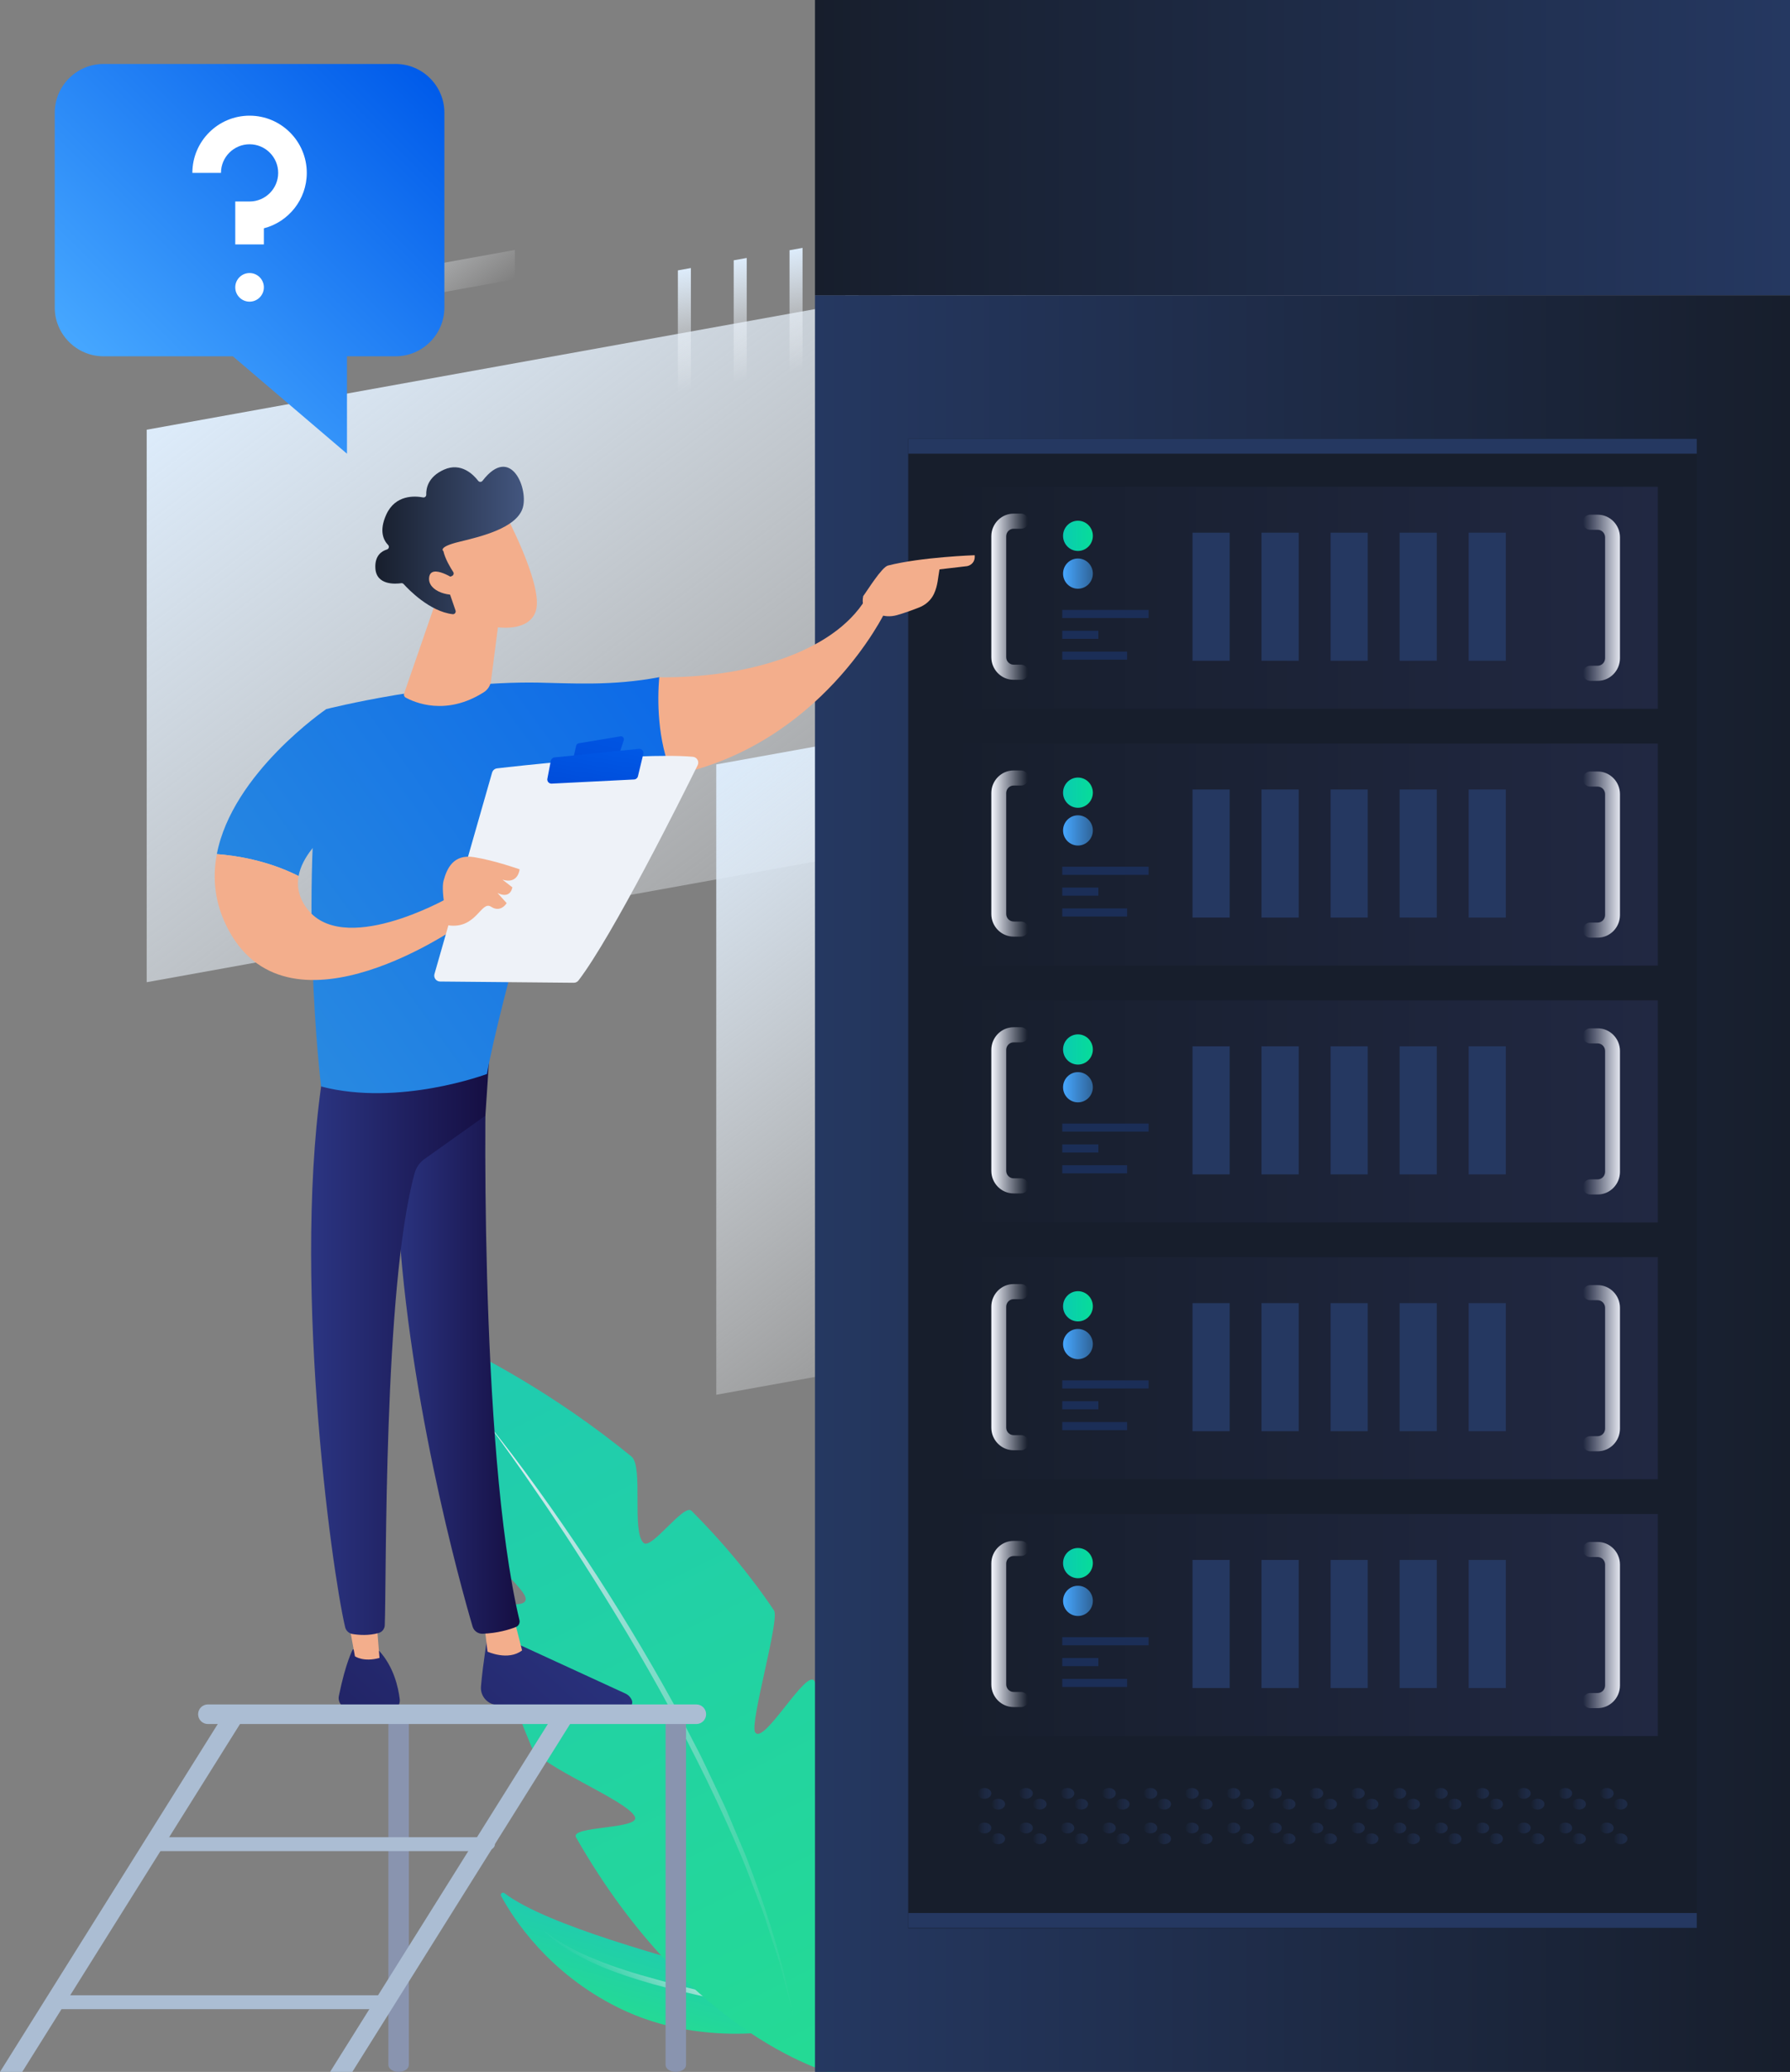 <?xml version="1.0" encoding="utf-8"?>
<!-- Generator: Adobe Illustrator 23.0.2, SVG Export Plug-In . SVG Version: 6.00 Build 0)  -->
<svg version="1.1" id="Слой_1" xmlns="http://www.w3.org/2000/svg" xmlns:xlink="http://www.w3.org/1999/xlink" x="0px" y="0px"
	 viewBox="0 0 350 405" style="enable-background:new 0 0 350 405;" xml:space="preserve">
<rect x="0" y="0" width="350" height="405" fill="#808080" stroke="none"/>
<style type="text/css">
	.st0{fill:url(#SVGID_1_);}
	.st1{fill:url(#SVGID_2_);}
	.st2{fill:url(#SVGID_3_);}
	.st3{fill:url(#SVGID_4_);}
	.st4{fill:url(#SVGID_5_);}
	.st5{fill:url(#SVGID_6_);}
	.st6{fill:url(#SVGID_7_);}
	.st7{fill:url(#SVGID_8_);}
	.st8{fill:url(#SVGID_9_);}
	.st9{fill:url(#SVGID_10_);}
	.st10{fill:url(#SVGID_11_);}
	.st11{fill:url(#SVGID_12_);}
	.st12{fill:url(#SVGID_13_);}
	.st13{fill:url(#SVGID_14_);}
	.st14{fill:url(#SVGID_15_);}
	.st15{fill:url(#SVGID_16_);}
	.st16{fill:#171E2C;}
	.st17{fill:url(#SVGID_17_);}
	.st18{fill:#253861;}
	.st19{fill:url(#SVGID_18_);}
	.st20{fill:url(#SVGID_19_);}
	.st21{fill:#1B2E57;}
	.st22{fill:url(#SVGID_20_);}
	.st23{fill:url(#SVGID_21_);}
	.st24{fill:url(#SVGID_22_);}
	.st25{fill:url(#SVGID_23_);}
	.st26{fill:url(#SVGID_24_);}
	.st27{fill:url(#SVGID_25_);}
	.st28{fill:url(#SVGID_26_);}
	.st29{fill:url(#SVGID_27_);}
	.st30{fill:url(#SVGID_28_);}
	.st31{fill:url(#SVGID_29_);}
	.st32{fill:url(#SVGID_30_);}
	.st33{fill:url(#SVGID_31_);}
	.st34{fill:url(#SVGID_32_);}
	.st35{fill:url(#SVGID_33_);}
	.st36{fill:url(#SVGID_34_);}
	.st37{fill:url(#SVGID_35_);}
	.st38{fill:url(#SVGID_36_);}
	.st39{fill:url(#SVGID_37_);}
	.st40{fill:url(#SVGID_38_);}
	.st41{fill:url(#SVGID_39_);}
	.st42{fill:url(#SVGID_40_);}
	.st43{fill:url(#SVGID_41_);}
	.st44{fill:url(#SVGID_42_);}
	.st45{fill:url(#SVGID_43_);}
	.st46{fill:url(#SVGID_44_);}
	.st47{fill:url(#SVGID_45_);}
	.st48{fill:url(#SVGID_46_);}
	.st49{fill:url(#SVGID_47_);}
	.st50{fill:url(#SVGID_48_);}
	.st51{fill:url(#SVGID_49_);}
	.st52{fill:url(#SVGID_50_);}
	.st53{fill:url(#SVGID_51_);}
	.st54{fill:url(#SVGID_52_);}
	.st55{fill:url(#SVGID_53_);}
	.st56{fill:url(#SVGID_54_);}
	.st57{fill:url(#SVGID_55_);}
	.st58{fill:url(#SVGID_56_);}
	.st59{fill:url(#SVGID_57_);}
	.st60{fill:url(#SVGID_58_);}
	.st61{fill:url(#SVGID_59_);}
	.st62{fill:url(#SVGID_60_);}
	.st63{fill:url(#SVGID_61_);}
	.st64{fill:url(#SVGID_62_);}
	.st65{fill:url(#SVGID_63_);}
	.st66{fill:url(#SVGID_64_);}
	.st67{fill:url(#SVGID_65_);}
	.st68{fill:url(#SVGID_66_);}
	.st69{fill:url(#SVGID_67_);}
	.st70{fill:url(#SVGID_68_);}
	.st71{fill:url(#SVGID_69_);}
	.st72{fill:url(#SVGID_70_);}
	.st73{fill:url(#SVGID_71_);}
	.st74{fill:url(#SVGID_72_);}
	.st75{fill:url(#SVGID_73_);}
	.st76{fill:url(#SVGID_74_);}
	.st77{fill:url(#SVGID_75_);}
	.st78{fill:url(#SVGID_76_);}
	.st79{fill:url(#SVGID_77_);}
	.st80{fill:url(#SVGID_78_);}
	.st81{fill:url(#SVGID_79_);}
	.st82{fill:url(#SVGID_80_);}
	.st83{fill:url(#SVGID_81_);}
	.st84{fill:url(#SVGID_82_);}
	.st85{fill:url(#SVGID_83_);}
	.st86{fill:url(#SVGID_84_);}
	.st87{fill:url(#SVGID_85_);}
	.st88{fill:url(#SVGID_86_);}
	.st89{fill:url(#SVGID_87_);}
	.st90{fill:url(#SVGID_88_);}
	.st91{fill:url(#SVGID_89_);}
	.st92{fill:url(#SVGID_90_);}
	.st93{fill:url(#SVGID_91_);}
	.st94{fill:url(#SVGID_92_);}
	.st95{fill:url(#SVGID_93_);}
	.st96{fill:url(#SVGID_94_);}
	.st97{fill:url(#SVGID_95_);}
	.st98{fill:url(#SVGID_96_);}
	.st99{fill:url(#SVGID_97_);}
	.st100{fill:url(#SVGID_98_);}
	.st101{fill:url(#SVGID_99_);}
	.st102{fill:url(#SVGID_100_);}
	.st103{fill:url(#SVGID_101_);}
	.st104{fill:url(#SVGID_102_);}
	.st105{fill:url(#SVGID_103_);}
	.st106{fill:url(#SVGID_104_);}
	.st107{fill:url(#SVGID_105_);}
	.st108{fill:url(#SVGID_106_);}
	.st109{fill:url(#SVGID_107_);}
	.st110{fill:#F3AE8C;}
	.st111{fill:url(#SVGID_108_);}
	.st112{fill:url(#SVGID_109_);}
	.st113{fill:url(#SVGID_110_);}
	.st114{fill:url(#SVGID_111_);}
	.st115{fill:url(#SVGID_112_);}
	.st116{fill:#EEF2F8;}
	.st117{fill:url(#SVGID_113_);}
	.st118{fill:url(#SVGID_114_);}
	.st119{fill:url(#SVGID_115_);}
	.st120{fill:#8994AF;}
	.st121{fill:#ABBDD3;}
	.st122{fill:url(#SVGID_116_);}
	.st123{fill:#FFFFFF;}
</style>
<g>
	
		<linearGradient id="SVGID_1_" gradientUnits="userSpaceOnUse" x1="502.707" y1="131.674" x2="243.696" y2="131.674" gradientTransform="matrix(0 -1 1 -0.758 27.234 589.322)">
		<stop  offset="0" style="stop-color:#DCEBFA"/>
		<stop  offset="1" style="stop-color:#FFFFFF;stop-opacity:0"/>
	</linearGradient>
	<polygon class="st0" points="289.134,36.998 289.134,144.995 28.682,191.997 28.682,84 	"/>
	
		<linearGradient id="SVGID_2_" gradientUnits="userSpaceOnUse" x1="354.405" y1="160.095" x2="176.598" y2="160.095" gradientTransform="matrix(0 -1 1 -0.758 27.234 589.322)">
		<stop  offset="0" style="stop-color:#DCEBFA"/>
		<stop  offset="1" style="stop-color:#FFFFFF;stop-opacity:0"/>
	</linearGradient>
	<polygon class="st1" points="140.05,272.639 234.608,255.574 234.608,132.361 140.05,149.424 	
		"/>
	
		<linearGradient id="SVGID_3_" gradientUnits="userSpaceOnUse" x1="522.698" y1="40.63" x2="479.073" y2="40.63" gradientTransform="matrix(0 -1 1 -0.758 27.234 589.322)">
		<stop  offset="0" style="stop-color:#DCEBFA"/>
		<stop  offset="1" style="stop-color:#FFFFFF;stop-opacity:0"/>
	</linearGradient>
	<polygon class="st2" points="35.047,66.435 100.681,54.59 100.681,48.859 35.047,60.704 	"/>
	<g>
		
			<linearGradient id="SVGID_4_" gradientUnits="userSpaceOnUse" x1="432.69" y1="106.583" x2="408.854" y2="106.583" gradientTransform="matrix(0 -1 1 -0.18 27.234 504.548)">
			<stop  offset="0" style="stop-color:#DCEBFA"/>
			<stop  offset="1" style="stop-color:#FFFFFF;stop-opacity:0"/>
		</linearGradient>
		<polygon class="st3" points="135.091,52.394 135.091,76.23 132.544,76.69 132.544,52.853 		"/>
		
			<linearGradient id="SVGID_5_" gradientUnits="userSpaceOnUse" x1="432.69" y1="117.5" x2="408.854" y2="117.5" gradientTransform="matrix(0 -1 1 -0.18 27.234 504.548)">
			<stop  offset="0" style="stop-color:#DCEBFA"/>
			<stop  offset="1" style="stop-color:#FFFFFF;stop-opacity:0"/>
		</linearGradient>
		<polygon class="st4" points="146.008,50.424 146.008,74.26 143.461,74.72 143.461,50.883 		"/>
		
			<linearGradient id="SVGID_6_" gradientUnits="userSpaceOnUse" x1="432.69" y1="128.417" x2="408.854" y2="128.417" gradientTransform="matrix(0 -1 1 -0.18 27.234 504.548)">
			<stop  offset="0" style="stop-color:#DCEBFA"/>
			<stop  offset="1" style="stop-color:#FFFFFF;stop-opacity:0"/>
		</linearGradient>
		<polygon class="st5" points="156.924,48.454 156.924,72.29 154.377,72.75 154.377,48.913 		"/>
		
			<linearGradient id="SVGID_7_" gradientUnits="userSpaceOnUse" x1="432.69" y1="139.333" x2="408.854" y2="139.333" gradientTransform="matrix(0 -1 1 -0.18 27.234 504.548)">
			<stop  offset="0" style="stop-color:#DCEBFA"/>
			<stop  offset="1" style="stop-color:#FFFFFF;stop-opacity:0"/>
		</linearGradient>
		<polygon class="st6" points="167.841,46.484 167.841,70.32 165.294,70.78 165.294,46.943 		"/>
		
			<linearGradient id="SVGID_8_" gradientUnits="userSpaceOnUse" x1="432.69" y1="150.25" x2="408.854" y2="150.25" gradientTransform="matrix(0 -1 1 -0.18 27.234 504.548)">
			<stop  offset="0" style="stop-color:#DCEBFA"/>
			<stop  offset="1" style="stop-color:#FFFFFF;stop-opacity:0"/>
		</linearGradient>
		<polygon class="st7" points="178.758,44.514 178.758,68.35 176.21,68.81 176.21,44.973 		"/>
		
			<linearGradient id="SVGID_9_" gradientUnits="userSpaceOnUse" x1="432.69" y1="161.166" x2="408.854" y2="161.166" gradientTransform="matrix(0 -1 1 -0.18 27.234 504.548)">
			<stop  offset="0" style="stop-color:#DCEBFA"/>
			<stop  offset="1" style="stop-color:#FFFFFF;stop-opacity:0"/>
		</linearGradient>
		<polygon class="st8" points="189.674,42.544 189.674,66.38 187.127,66.84 187.127,43.003 		"/>
		
			<linearGradient id="SVGID_10_" gradientUnits="userSpaceOnUse" x1="432.69" y1="172.083" x2="408.854" y2="172.083" gradientTransform="matrix(0 -1 1 -0.18 27.234 504.548)">
			<stop  offset="0" style="stop-color:#DCEBFA"/>
			<stop  offset="1" style="stop-color:#FFFFFF;stop-opacity:0"/>
		</linearGradient>
		<polygon class="st9" points="200.591,40.574 200.591,64.41 198.044,64.87 198.044,41.033 		"/>
		
			<linearGradient id="SVGID_11_" gradientUnits="userSpaceOnUse" x1="432.69" y1="183" x2="408.854" y2="183" gradientTransform="matrix(0 -1 1 -0.18 27.234 504.548)">
			<stop  offset="0" style="stop-color:#DCEBFA"/>
			<stop  offset="1" style="stop-color:#FFFFFF;stop-opacity:0"/>
		</linearGradient>
		<polygon class="st10" points="211.507,38.604 211.507,62.44 208.96,62.9 208.96,39.063 		
			"/>
	</g>
</g>
<linearGradient id="SVGID_12_" gradientUnits="userSpaceOnUse" x1="915.596" y1="494.002" x2="931.983" y2="494.002" gradientTransform="matrix(-0.27 0.963 0.963 0.27 -99.848 -636.455)">
	<stop  offset="0" style="stop-color:#20CBB0"/>
	<stop  offset="1" style="stop-color:#24DA95"/>
</linearGradient>
<path class="st11" d="M157.007,396.045c0,0-4.04-6.973-15.078-10.192
	c-10.242-2.987-34.889-9.371-43.303-15.796c-0.373-0.285-0.869,0.134-0.647,0.548
	c2.386,4.43,9.232,15.056,22.897,21.83
	C138.498,401.171,157.007,396.045,157.007,396.045z"/>
<g>
	
		<linearGradient id="SVGID_13_" gradientUnits="userSpaceOnUse" x1="123.674" y1="855.85" x2="133.457" y2="843.462" gradientTransform="matrix(1 0 0 1 0 -464)">
		<stop  offset="0" style="stop-color:#D9DCE8;stop-opacity:0"/>
		<stop  offset="1" style="stop-color:#EDF0F8"/>
	</linearGradient>
	<path class="st12" d="M106.077,377.155c1.554,1.301,3.24,2.417,5.016,3.361
		c1.76,0.971,3.59,1.809,5.457,2.553c3.73,1.5,7.577,2.714,11.471,3.759
		c3.877,1.117,7.812,2.036,11.733,3.052c1.958,0.52,3.919,1.033,5.862,1.63
		c0.966,0.317,1.93,0.643,2.873,1.033c0.929,0.399,1.893,0.828,2.605,1.564
		c-0.787-0.645-1.76-0.966-2.704-1.296c-0.957-0.309-1.936-0.555-2.916-0.792
		c-1.956-0.489-3.933-0.91-5.912-1.332c-3.956-0.847-7.903-1.778-11.829-2.821
		c-3.895-1.139-7.792-2.35-11.507-4.038
		C112.536,382.143,108.898,380.102,106.077,377.155z"/>
</g>
<linearGradient id="SVGID_14_" gradientUnits="userSpaceOnUse" x1="96.252" y1="728.506" x2="163.613" y2="863.227" gradientTransform="matrix(1 0 0 1 0 -464)">
	<stop  offset="0" style="stop-color:#20CBB0"/>
	<stop  offset="1" style="stop-color:#24DA95"/>
</linearGradient>
<path class="st13" d="M87.934,262.149c5.488,2.567,20.158,9.993,35.533,22.562
	c2.386,1.95-0.014,14.692,2.374,16.89c1.535,1.414,7.867-7.788,9.382-6.271
	c5.734,5.743,11.26,12.229,16.122,19.473c1.164,1.734-4.782,21.973-3.701,23.795
	c1.632,2.748,10.234-12.867,11.643-9.92c9.859,20.63,13.725,46.165,4.224,76.85
	c0,0-28.102-6.47-50.878-46.366c-1.308-2.291,12.762-1.553,11.496-4.07
	c-1.64-3.258-18.6-9.849-20.146-13.505c-3.362-7.951-6.469-16.868-9.181-26.866
	c-0.745-2.748,8.638,0.487,7.955-2.427c-0.576-2.457-11.227-11.038-11.754-13.616
	c-2.173-10.625-3.92-22.289-5.117-35.092
	C85.782,262.477,86.925,261.677,87.934,262.149z"/>
<g>
	
		<linearGradient id="SVGID_15_" gradientUnits="userSpaceOnUse" x1="164.426" y1="806.835" x2="86.118" y2="793.575" gradientTransform="matrix(1 0 0 1 0 -464)">
		<stop  offset="0" style="stop-color:#D9DCE8;stop-opacity:0"/>
		<stop  offset="1" style="stop-color:#EDF0F8"/>
	</linearGradient>
	<path class="st14" d="M95.214,278.027c6.896,8.562,13.263,17.542,19.358,26.695
		c6.071,9.172,11.772,18.59,17.09,28.225c1.313,2.417,2.546,4.879,3.822,7.316
		c0.624,1.226,1.286,2.433,1.879,3.674l1.772,3.728l1.771,3.728l0.886,1.864
		l0.813,1.898l3.214,7.605c3.994,10.256,7.351,20.782,9.371,31.597l-2.035-7.985
		l-0.503-1.995c-0.195-0.657-0.421-1.306-0.631-1.96l-1.278-3.913l-1.257-3.917
		c-0.43-1.302-0.968-2.567-1.446-3.852c-1.001-2.554-1.932-5.134-2.99-7.664
		c-4.254-10.114-9.097-19.968-14.334-29.61
		c-5.225-9.651-10.926-19.038-16.836-28.289c-1.483-2.31-2.956-4.627-4.497-6.899
		c-1.518-2.287-3.048-4.567-4.618-6.82
		C101.683,286.91,98.485,282.443,95.214,278.027z"/>
</g>
<g>
	
		<linearGradient id="SVGID_16_" gradientUnits="userSpaceOnUse" x1="-30.772" y1="699.417" x2="159.872" y2="699.417" gradientTransform="matrix(-1 0.176 0 1 319.228 -479.444)">
		<stop  offset="0" style="stop-color:#171E2C"/>
		<stop  offset="1" style="stop-color:#253861"/>
	</linearGradient>
	<rect x="159.356" y="57.711" class="st15" width="190.644" height="347.289"/>
	<rect x="177.588" y="85.781" class="st16" width="154.18" height="291.148"/>
	
		<linearGradient id="SVGID_17_" gradientUnits="userSpaceOnUse" x1="185.196" y1="584.908" x2="324.161" y2="584.908" gradientTransform="matrix(1 -0.176 0 1 0 -423.155)">
		<stop  offset="0" style="stop-color:#171E2C"/>
		<stop  offset="1" style="stop-color:#212842"/>
	</linearGradient>
	<rect x="185.196" y="95.142" class="st17" width="138.965" height="43.409"/>
	<rect x="233.17" y="104.123" class="st18" width="7.267" height="25.035"/>
	<rect x="246.669" y="104.123" class="st18" width="7.267" height="25.035"/>
	<rect x="260.169" y="104.123" class="st18" width="7.267" height="25.035"/>
	<rect x="273.668" y="104.123" class="st18" width="7.267" height="25.035"/>
	<rect x="287.167" y="104.123" class="st18" width="7.267" height="25.035"/>
	
		<linearGradient id="SVGID_18_" gradientUnits="userSpaceOnUse" x1="207.861" y1="565.063" x2="213.687" y2="565.063" gradientTransform="matrix(1 -0.176 0 1 0 -423.155)">
		<stop  offset="0" style="stop-color:#09CCB1"/>
		<stop  offset="1" style="stop-color:#08DC99"/>
	</linearGradient>
	<ellipse class="st19" cx="210.774" cy="104.743" rx="2.913" ry="2.953"/>
	
		<linearGradient id="SVGID_19_" gradientUnits="userSpaceOnUse" x1="207.861" y1="572.446" x2="213.687" y2="572.446" gradientTransform="matrix(1 -0.176 0 1 0 -423.155)">
		<stop  offset="0" style="stop-color:#46A7FF"/>
		<stop  offset="1" style="stop-color:#46A7FF;stop-opacity:0.5"/>
	</linearGradient>
	<ellipse class="st20" cx="210.774" cy="112.125" rx="2.913" ry="2.953"/>
	<rect x="207.707" y="119.222" class="st21" width="16.881" height="1.585"/>
	<rect x="207.707" y="123.296" class="st21" width="7.053" height="1.585"/>
	<rect x="207.707" y="127.371" class="st21" width="12.68" height="1.585"/>
	<g>
		<g>
			<g>
				
					<linearGradient id="SVGID_20_" gradientUnits="userSpaceOnUse" x1="191.147" y1="807.658" x2="193.836" y2="807.658" gradientTransform="matrix(1 -0.176 0 1 0 -423.155)">
					<stop  offset="0" style="stop-color:#171E2C"/>
					<stop  offset="1" style="stop-color:#253861;stop-opacity:0.5"/>
				</linearGradient>
				<ellipse class="st22" cx="192.491" cy="350.561" rx="1.344" ry="1.053"/>
				
					<linearGradient id="SVGID_21_" gradientUnits="userSpaceOnUse" x1="193.836" y1="810.237" x2="196.524" y2="810.237" gradientTransform="matrix(1 -0.176 0 1 0 -423.155)">
					<stop  offset="0" style="stop-color:#171E2C"/>
					<stop  offset="1" style="stop-color:#253861;stop-opacity:0.5"/>
				</linearGradient>
				<ellipse class="st23" cx="195.18" cy="352.667" rx="1.344" ry="1.053"/>
			</g>
			<g>
				
					<linearGradient id="SVGID_22_" gradientUnits="userSpaceOnUse" x1="199.26" y1="809.088" x2="201.948" y2="809.088" gradientTransform="matrix(1 -0.176 0 1 0 -423.155)">
					<stop  offset="0" style="stop-color:#171E2C"/>
					<stop  offset="1" style="stop-color:#253861;stop-opacity:0.5"/>
				</linearGradient>
				<ellipse class="st24" cx="200.604" cy="350.561" rx="1.344" ry="1.053"/>
				
					<linearGradient id="SVGID_23_" gradientUnits="userSpaceOnUse" x1="201.948" y1="811.668" x2="204.636" y2="811.668" gradientTransform="matrix(1 -0.176 0 1 0 -423.155)">
					<stop  offset="0" style="stop-color:#171E2C"/>
					<stop  offset="1" style="stop-color:#253861;stop-opacity:0.5"/>
				</linearGradient>
				<ellipse class="st25" cx="203.292" cy="352.667" rx="1.344" ry="1.053"/>
			</g>
			<g>
				
					<linearGradient id="SVGID_24_" gradientUnits="userSpaceOnUse" x1="207.372" y1="810.518" x2="210.06" y2="810.518" gradientTransform="matrix(1 -0.176 0 1 0 -423.155)">
					<stop  offset="0" style="stop-color:#171E2C"/>
					<stop  offset="1" style="stop-color:#253861;stop-opacity:0.5"/>
				</linearGradient>
				<ellipse class="st26" cx="208.716" cy="350.561" rx="1.344" ry="1.053"/>
				
					<linearGradient id="SVGID_25_" gradientUnits="userSpaceOnUse" x1="210.06" y1="813.098" x2="212.749" y2="813.098" gradientTransform="matrix(1 -0.176 0 1 0 -423.155)">
					<stop  offset="0" style="stop-color:#171E2C"/>
					<stop  offset="1" style="stop-color:#253861;stop-opacity:0.5"/>
				</linearGradient>
				<ellipse class="st27" cx="211.404" cy="352.667" rx="1.344" ry="1.053"/>
			</g>
			<g>
				
					<linearGradient id="SVGID_26_" gradientUnits="userSpaceOnUse" x1="215.484" y1="811.949" x2="218.173" y2="811.949" gradientTransform="matrix(1 -0.176 0 1 0 -423.155)">
					<stop  offset="0" style="stop-color:#171E2C"/>
					<stop  offset="1" style="stop-color:#253861;stop-opacity:0.5"/>
				</linearGradient>
				<ellipse class="st28" cx="216.828" cy="350.561" rx="1.344" ry="1.053"/>
				
					<linearGradient id="SVGID_27_" gradientUnits="userSpaceOnUse" x1="218.173" y1="814.529" x2="220.861" y2="814.529" gradientTransform="matrix(1 -0.176 0 1 0 -423.155)">
					<stop  offset="0" style="stop-color:#171E2C"/>
					<stop  offset="1" style="stop-color:#253861;stop-opacity:0.5"/>
				</linearGradient>
				<ellipse class="st29" cx="219.517" cy="352.667" rx="1.344" ry="1.053"/>
			</g>
			<g>
				
					<linearGradient id="SVGID_28_" gradientUnits="userSpaceOnUse" x1="223.597" y1="813.379" x2="226.285" y2="813.379" gradientTransform="matrix(1 -0.176 0 1 0 -423.155)">
					<stop  offset="0" style="stop-color:#171E2C"/>
					<stop  offset="1" style="stop-color:#253861;stop-opacity:0.5"/>
				</linearGradient>
				<ellipse class="st30" cx="224.941" cy="350.561" rx="1.344" ry="1.053"/>
				
					<linearGradient id="SVGID_29_" gradientUnits="userSpaceOnUse" x1="226.285" y1="815.959" x2="228.973" y2="815.959" gradientTransform="matrix(1 -0.176 0 1 0 -423.155)">
					<stop  offset="0" style="stop-color:#171E2C"/>
					<stop  offset="1" style="stop-color:#253861;stop-opacity:0.5"/>
				</linearGradient>
				<ellipse class="st31" cx="227.629" cy="352.667" rx="1.344" ry="1.053"/>
			</g>
			<g>
				
					<linearGradient id="SVGID_30_" gradientUnits="userSpaceOnUse" x1="231.709" y1="814.81" x2="234.397" y2="814.81" gradientTransform="matrix(1 -0.176 0 1 0 -423.155)">
					<stop  offset="0" style="stop-color:#171E2C"/>
					<stop  offset="1" style="stop-color:#253861;stop-opacity:0.5"/>
				</linearGradient>
				<ellipse class="st32" cx="233.053" cy="350.561" rx="1.344" ry="1.053"/>
				
					<linearGradient id="SVGID_31_" gradientUnits="userSpaceOnUse" x1="234.397" y1="817.389" x2="237.086" y2="817.389" gradientTransform="matrix(1 -0.176 0 1 0 -423.155)">
					<stop  offset="0" style="stop-color:#171E2C"/>
					<stop  offset="1" style="stop-color:#253861;stop-opacity:0.5"/>
				</linearGradient>
				<ellipse class="st33" cx="235.741" cy="352.667" rx="1.344" ry="1.053"/>
			</g>
			<g>
				
					<linearGradient id="SVGID_32_" gradientUnits="userSpaceOnUse" x1="239.821" y1="816.24" x2="242.51" y2="816.24" gradientTransform="matrix(1 -0.176 0 1 0 -423.155)">
					<stop  offset="0" style="stop-color:#171E2C"/>
					<stop  offset="1" style="stop-color:#253861;stop-opacity:0.5"/>
				</linearGradient>
				<ellipse class="st34" cx="241.166" cy="350.561" rx="1.344" ry="1.053"/>
				
					<linearGradient id="SVGID_33_" gradientUnits="userSpaceOnUse" x1="242.51" y1="818.82" x2="245.198" y2="818.82" gradientTransform="matrix(1 -0.176 0 1 0 -423.155)">
					<stop  offset="0" style="stop-color:#171E2C"/>
					<stop  offset="1" style="stop-color:#253861;stop-opacity:0.5"/>
				</linearGradient>
				<ellipse class="st35" cx="243.854" cy="352.667" rx="1.344" ry="1.053"/>
			</g>
			<g>
				
					<linearGradient id="SVGID_34_" gradientUnits="userSpaceOnUse" x1="247.934" y1="817.671" x2="250.622" y2="817.671" gradientTransform="matrix(1 -0.176 0 1 0 -423.155)">
					<stop  offset="0" style="stop-color:#171E2C"/>
					<stop  offset="1" style="stop-color:#253861;stop-opacity:0.5"/>
				</linearGradient>
				<ellipse class="st36" cx="249.278" cy="350.561" rx="1.344" ry="1.053"/>
				
					<linearGradient id="SVGID_35_" gradientUnits="userSpaceOnUse" x1="250.622" y1="820.25" x2="253.31" y2="820.25" gradientTransform="matrix(1 -0.176 0 1 0 -423.155)">
					<stop  offset="0" style="stop-color:#171E2C"/>
					<stop  offset="1" style="stop-color:#253861;stop-opacity:0.5"/>
				</linearGradient>
				<ellipse class="st37" cx="251.966" cy="352.667" rx="1.344" ry="1.053"/>
			</g>
			<g>
				
					<linearGradient id="SVGID_36_" gradientUnits="userSpaceOnUse" x1="256.046" y1="819.101" x2="258.734" y2="819.101" gradientTransform="matrix(1 -0.176 0 1 0 -423.155)">
					<stop  offset="0" style="stop-color:#171E2C"/>
					<stop  offset="1" style="stop-color:#253861;stop-opacity:0.5"/>
				</linearGradient>
				<ellipse class="st38" cx="257.39" cy="350.561" rx="1.344" ry="1.053"/>
				
					<linearGradient id="SVGID_37_" gradientUnits="userSpaceOnUse" x1="258.734" y1="821.681" x2="261.423" y2="821.681" gradientTransform="matrix(1 -0.176 0 1 0 -423.155)">
					<stop  offset="0" style="stop-color:#171E2C"/>
					<stop  offset="1" style="stop-color:#253861;stop-opacity:0.5"/>
				</linearGradient>
				<ellipse class="st39" cx="260.079" cy="352.667" rx="1.344" ry="1.053"/>
			</g>
			<g>
				
					<linearGradient id="SVGID_38_" gradientUnits="userSpaceOnUse" x1="264.158" y1="820.531" x2="266.847" y2="820.531" gradientTransform="matrix(1 -0.176 0 1 0 -423.155)">
					<stop  offset="0" style="stop-color:#171E2C"/>
					<stop  offset="1" style="stop-color:#253861;stop-opacity:0.5"/>
				</linearGradient>
				<ellipse class="st40" cx="265.503" cy="350.561" rx="1.344" ry="1.053"/>
				
					<linearGradient id="SVGID_39_" gradientUnits="userSpaceOnUse" x1="266.847" y1="823.111" x2="269.535" y2="823.111" gradientTransform="matrix(1 -0.176 0 1 0 -423.155)">
					<stop  offset="0" style="stop-color:#171E2C"/>
					<stop  offset="1" style="stop-color:#253861;stop-opacity:0.5"/>
				</linearGradient>
				<ellipse class="st41" cx="268.191" cy="352.667" rx="1.344" ry="1.053"/>
			</g>
			<g>
				
					<linearGradient id="SVGID_40_" gradientUnits="userSpaceOnUse" x1="272.271" y1="821.962" x2="274.959" y2="821.962" gradientTransform="matrix(1 -0.176 0 1 0 -423.155)">
					<stop  offset="0" style="stop-color:#171E2C"/>
					<stop  offset="1" style="stop-color:#253861;stop-opacity:0.5"/>
				</linearGradient>
				<ellipse class="st42" cx="273.615" cy="350.561" rx="1.344" ry="1.053"/>
				
					<linearGradient id="SVGID_41_" gradientUnits="userSpaceOnUse" x1="274.959" y1="824.542" x2="277.647" y2="824.542" gradientTransform="matrix(1 -0.176 0 1 0 -423.155)">
					<stop  offset="0" style="stop-color:#171E2C"/>
					<stop  offset="1" style="stop-color:#253861;stop-opacity:0.5"/>
				</linearGradient>
				<ellipse class="st43" cx="276.303" cy="352.667" rx="1.344" ry="1.053"/>
			</g>
			<g>
				
					<linearGradient id="SVGID_42_" gradientUnits="userSpaceOnUse" x1="280.383" y1="823.392" x2="283.071" y2="823.392" gradientTransform="matrix(1 -0.176 0 1 0 -423.155)">
					<stop  offset="0" style="stop-color:#171E2C"/>
					<stop  offset="1" style="stop-color:#253861;stop-opacity:0.5"/>
				</linearGradient>
				<ellipse class="st44" cx="281.727" cy="350.561" rx="1.344" ry="1.053"/>
				
					<linearGradient id="SVGID_43_" gradientUnits="userSpaceOnUse" x1="283.071" y1="825.972" x2="285.76" y2="825.972" gradientTransform="matrix(1 -0.176 0 1 0 -423.155)">
					<stop  offset="0" style="stop-color:#171E2C"/>
					<stop  offset="1" style="stop-color:#253861;stop-opacity:0.5"/>
				</linearGradient>
				<ellipse class="st45" cx="284.416" cy="352.667" rx="1.344" ry="1.053"/>
			</g>
			<g>
				
					<linearGradient id="SVGID_44_" gradientUnits="userSpaceOnUse" x1="288.496" y1="824.823" x2="291.184" y2="824.823" gradientTransform="matrix(1 -0.176 0 1 0 -423.155)">
					<stop  offset="0" style="stop-color:#171E2C"/>
					<stop  offset="1" style="stop-color:#253861;stop-opacity:0.5"/>
				</linearGradient>
				<ellipse class="st46" cx="289.84" cy="350.561" rx="1.344" ry="1.053"/>
				
					<linearGradient id="SVGID_45_" gradientUnits="userSpaceOnUse" x1="291.184" y1="827.402" x2="293.872" y2="827.402" gradientTransform="matrix(1 -0.176 0 1 0 -423.155)">
					<stop  offset="0" style="stop-color:#171E2C"/>
					<stop  offset="1" style="stop-color:#253861;stop-opacity:0.5"/>
				</linearGradient>
				<ellipse class="st47" cx="292.528" cy="352.667" rx="1.344" ry="1.053"/>
			</g>
			<g>
				
					<linearGradient id="SVGID_46_" gradientUnits="userSpaceOnUse" x1="296.608" y1="826.253" x2="299.296" y2="826.253" gradientTransform="matrix(1 -0.176 0 1 0 -423.155)">
					<stop  offset="0" style="stop-color:#171E2C"/>
					<stop  offset="1" style="stop-color:#253861;stop-opacity:0.5"/>
				</linearGradient>
				<ellipse class="st48" cx="297.952" cy="350.561" rx="1.344" ry="1.053"/>
				
					<linearGradient id="SVGID_47_" gradientUnits="userSpaceOnUse" x1="299.296" y1="828.833" x2="301.985" y2="828.833" gradientTransform="matrix(1 -0.176 0 1 0 -423.155)">
					<stop  offset="0" style="stop-color:#171E2C"/>
					<stop  offset="1" style="stop-color:#253861;stop-opacity:0.5"/>
				</linearGradient>
				<ellipse class="st49" cx="300.64" cy="352.667" rx="1.344" ry="1.053"/>
			</g>
			<g>
				
					<linearGradient id="SVGID_48_" gradientUnits="userSpaceOnUse" x1="304.72" y1="827.684" x2="307.409" y2="827.684" gradientTransform="matrix(1 -0.176 0 1 0 -423.155)">
					<stop  offset="0" style="stop-color:#171E2C"/>
					<stop  offset="1" style="stop-color:#253861;stop-opacity:0.5"/>
				</linearGradient>
				<ellipse class="st50" cx="306.064" cy="350.561" rx="1.344" ry="1.053"/>
				
					<linearGradient id="SVGID_49_" gradientUnits="userSpaceOnUse" x1="307.409" y1="830.263" x2="310.097" y2="830.263" gradientTransform="matrix(1 -0.176 0 1 0 -423.155)">
					<stop  offset="0" style="stop-color:#171E2C"/>
					<stop  offset="1" style="stop-color:#253861;stop-opacity:0.5"/>
				</linearGradient>
				<ellipse class="st51" cx="308.753" cy="352.667" rx="1.344" ry="1.053"/>
			</g>
			<g>
				
					<linearGradient id="SVGID_50_" gradientUnits="userSpaceOnUse" x1="312.833" y1="829.114" x2="315.521" y2="829.114" gradientTransform="matrix(1 -0.176 0 1 0 -423.155)">
					<stop  offset="0" style="stop-color:#171E2C"/>
					<stop  offset="1" style="stop-color:#253861;stop-opacity:0.5"/>
				</linearGradient>
				<ellipse class="st52" cx="314.177" cy="350.561" rx="1.344" ry="1.053"/>
				
					<linearGradient id="SVGID_51_" gradientUnits="userSpaceOnUse" x1="315.521" y1="831.694" x2="318.209" y2="831.694" gradientTransform="matrix(1 -0.176 0 1 0 -423.155)">
					<stop  offset="0" style="stop-color:#171E2C"/>
					<stop  offset="1" style="stop-color:#253861;stop-opacity:0.5"/>
				</linearGradient>
				<ellipse class="st53" cx="316.865" cy="352.667" rx="1.344" ry="1.053"/>
			</g>
		</g>
		<g>
			<g>
				
					<linearGradient id="SVGID_52_" gradientUnits="userSpaceOnUse" x1="191.147" y1="814.422" x2="193.836" y2="814.422" gradientTransform="matrix(1 -0.176 0 1 0 -423.155)">
					<stop  offset="0" style="stop-color:#171E2C"/>
					<stop  offset="1" style="stop-color:#253861;stop-opacity:0.5"/>
				</linearGradient>
				<ellipse class="st54" cx="192.491" cy="357.326" rx="1.344" ry="1.053"/>
				
					<linearGradient id="SVGID_53_" gradientUnits="userSpaceOnUse" x1="193.836" y1="817.002" x2="196.524" y2="817.002" gradientTransform="matrix(1 -0.176 0 1 0 -423.155)">
					<stop  offset="0" style="stop-color:#171E2C"/>
					<stop  offset="1" style="stop-color:#253861;stop-opacity:0.5"/>
				</linearGradient>
				<ellipse class="st55" cx="195.18" cy="359.431" rx="1.344" ry="1.053"/>
			</g>
			<g>
				
					<linearGradient id="SVGID_54_" gradientUnits="userSpaceOnUse" x1="199.26" y1="815.852" x2="201.948" y2="815.852" gradientTransform="matrix(1 -0.176 0 1 0 -423.155)">
					<stop  offset="0" style="stop-color:#171E2C"/>
					<stop  offset="1" style="stop-color:#253861;stop-opacity:0.5"/>
				</linearGradient>
				<ellipse class="st56" cx="200.604" cy="357.326" rx="1.344" ry="1.053"/>
				
					<linearGradient id="SVGID_55_" gradientUnits="userSpaceOnUse" x1="201.948" y1="818.432" x2="204.636" y2="818.432" gradientTransform="matrix(1 -0.176 0 1 0 -423.155)">
					<stop  offset="0" style="stop-color:#171E2C"/>
					<stop  offset="1" style="stop-color:#253861;stop-opacity:0.5"/>
				</linearGradient>
				<ellipse class="st57" cx="203.292" cy="359.431" rx="1.344" ry="1.053"/>
			</g>
			<g>
				
					<linearGradient id="SVGID_56_" gradientUnits="userSpaceOnUse" x1="207.372" y1="817.283" x2="210.06" y2="817.283" gradientTransform="matrix(1 -0.176 0 1 0 -423.155)">
					<stop  offset="0" style="stop-color:#171E2C"/>
					<stop  offset="1" style="stop-color:#253861;stop-opacity:0.5"/>
				</linearGradient>
				<ellipse class="st58" cx="208.716" cy="357.326" rx="1.344" ry="1.053"/>
				
					<linearGradient id="SVGID_57_" gradientUnits="userSpaceOnUse" x1="210.06" y1="819.863" x2="212.749" y2="819.863" gradientTransform="matrix(1 -0.176 0 1 0 -423.155)">
					<stop  offset="0" style="stop-color:#171E2C"/>
					<stop  offset="1" style="stop-color:#253861;stop-opacity:0.5"/>
				</linearGradient>
				<ellipse class="st59" cx="211.404" cy="359.431" rx="1.344" ry="1.053"/>
			</g>
			<g>
				
					<linearGradient id="SVGID_58_" gradientUnits="userSpaceOnUse" x1="215.484" y1="818.713" x2="218.173" y2="818.713" gradientTransform="matrix(1 -0.176 0 1 0 -423.155)">
					<stop  offset="0" style="stop-color:#171E2C"/>
					<stop  offset="1" style="stop-color:#253861;stop-opacity:0.5"/>
				</linearGradient>
				<ellipse class="st60" cx="216.828" cy="357.326" rx="1.344" ry="1.053"/>
				
					<linearGradient id="SVGID_59_" gradientUnits="userSpaceOnUse" x1="218.173" y1="821.293" x2="220.861" y2="821.293" gradientTransform="matrix(1 -0.176 0 1 0 -423.155)">
					<stop  offset="0" style="stop-color:#171E2C"/>
					<stop  offset="1" style="stop-color:#253861;stop-opacity:0.5"/>
				</linearGradient>
				<ellipse class="st61" cx="219.517" cy="359.431" rx="1.344" ry="1.053"/>
			</g>
			<g>
				
					<linearGradient id="SVGID_60_" gradientUnits="userSpaceOnUse" x1="223.597" y1="820.144" x2="226.285" y2="820.144" gradientTransform="matrix(1 -0.176 0 1 0 -423.155)">
					<stop  offset="0" style="stop-color:#171E2C"/>
					<stop  offset="1" style="stop-color:#253861;stop-opacity:0.5"/>
				</linearGradient>
				<ellipse class="st62" cx="224.941" cy="357.326" rx="1.344" ry="1.053"/>
				
					<linearGradient id="SVGID_61_" gradientUnits="userSpaceOnUse" x1="226.285" y1="822.724" x2="228.973" y2="822.724" gradientTransform="matrix(1 -0.176 0 1 0 -423.155)">
					<stop  offset="0" style="stop-color:#171E2C"/>
					<stop  offset="1" style="stop-color:#253861;stop-opacity:0.5"/>
				</linearGradient>
				<ellipse class="st63" cx="227.629" cy="359.431" rx="1.344" ry="1.053"/>
			</g>
			<g>
				
					<linearGradient id="SVGID_62_" gradientUnits="userSpaceOnUse" x1="231.709" y1="821.574" x2="234.397" y2="821.574" gradientTransform="matrix(1 -0.176 0 1 0 -423.155)">
					<stop  offset="0" style="stop-color:#171E2C"/>
					<stop  offset="1" style="stop-color:#253861;stop-opacity:0.5"/>
				</linearGradient>
				<ellipse class="st64" cx="233.053" cy="357.326" rx="1.344" ry="1.053"/>
				
					<linearGradient id="SVGID_63_" gradientUnits="userSpaceOnUse" x1="234.397" y1="824.154" x2="237.086" y2="824.154" gradientTransform="matrix(1 -0.176 0 1 0 -423.155)">
					<stop  offset="0" style="stop-color:#171E2C"/>
					<stop  offset="1" style="stop-color:#253861;stop-opacity:0.5"/>
				</linearGradient>
				<ellipse class="st65" cx="235.741" cy="359.431" rx="1.344" ry="1.053"/>
			</g>
			<g>
				
					<linearGradient id="SVGID_64_" gradientUnits="userSpaceOnUse" x1="239.821" y1="823.005" x2="242.51" y2="823.005" gradientTransform="matrix(1 -0.176 0 1 0 -423.155)">
					<stop  offset="0" style="stop-color:#171E2C"/>
					<stop  offset="1" style="stop-color:#253861;stop-opacity:0.5"/>
				</linearGradient>
				<ellipse class="st66" cx="241.166" cy="357.326" rx="1.344" ry="1.053"/>
				
					<linearGradient id="SVGID_65_" gradientUnits="userSpaceOnUse" x1="242.51" y1="825.584" x2="245.198" y2="825.584" gradientTransform="matrix(1 -0.176 0 1 0 -423.155)">
					<stop  offset="0" style="stop-color:#171E2C"/>
					<stop  offset="1" style="stop-color:#253861;stop-opacity:0.5"/>
				</linearGradient>
				<ellipse class="st67" cx="243.854" cy="359.431" rx="1.344" ry="1.053"/>
			</g>
			<g>
				
					<linearGradient id="SVGID_66_" gradientUnits="userSpaceOnUse" x1="247.934" y1="824.435" x2="250.622" y2="824.435" gradientTransform="matrix(1 -0.176 0 1 0 -423.155)">
					<stop  offset="0" style="stop-color:#171E2C"/>
					<stop  offset="1" style="stop-color:#253861;stop-opacity:0.5"/>
				</linearGradient>
				<ellipse class="st68" cx="249.278" cy="357.326" rx="1.344" ry="1.053"/>
				
					<linearGradient id="SVGID_67_" gradientUnits="userSpaceOnUse" x1="250.622" y1="827.015" x2="253.31" y2="827.015" gradientTransform="matrix(1 -0.176 0 1 0 -423.155)">
					<stop  offset="0" style="stop-color:#171E2C"/>
					<stop  offset="1" style="stop-color:#253861;stop-opacity:0.5"/>
				</linearGradient>
				<ellipse class="st69" cx="251.966" cy="359.431" rx="1.344" ry="1.053"/>
			</g>
			<g>
				
					<linearGradient id="SVGID_68_" gradientUnits="userSpaceOnUse" x1="256.046" y1="825.865" x2="258.734" y2="825.865" gradientTransform="matrix(1 -0.176 0 1 0 -423.155)">
					<stop  offset="0" style="stop-color:#171E2C"/>
					<stop  offset="1" style="stop-color:#253861;stop-opacity:0.5"/>
				</linearGradient>
				<ellipse class="st70" cx="257.39" cy="357.326" rx="1.344" ry="1.053"/>
				
					<linearGradient id="SVGID_69_" gradientUnits="userSpaceOnUse" x1="258.734" y1="828.445" x2="261.423" y2="828.445" gradientTransform="matrix(1 -0.176 0 1 0 -423.155)">
					<stop  offset="0" style="stop-color:#171E2C"/>
					<stop  offset="1" style="stop-color:#253861;stop-opacity:0.5"/>
				</linearGradient>
				<ellipse class="st71" cx="260.079" cy="359.431" rx="1.344" ry="1.053"/>
			</g>
			<g>
				
					<linearGradient id="SVGID_70_" gradientUnits="userSpaceOnUse" x1="264.158" y1="827.296" x2="266.847" y2="827.296" gradientTransform="matrix(1 -0.176 0 1 0 -423.155)">
					<stop  offset="0" style="stop-color:#171E2C"/>
					<stop  offset="1" style="stop-color:#253861;stop-opacity:0.5"/>
				</linearGradient>
				<ellipse class="st72" cx="265.503" cy="357.326" rx="1.344" ry="1.053"/>
				
					<linearGradient id="SVGID_71_" gradientUnits="userSpaceOnUse" x1="266.847" y1="829.876" x2="269.535" y2="829.876" gradientTransform="matrix(1 -0.176 0 1 0 -423.155)">
					<stop  offset="0" style="stop-color:#171E2C"/>
					<stop  offset="1" style="stop-color:#253861;stop-opacity:0.5"/>
				</linearGradient>
				<ellipse class="st73" cx="268.191" cy="359.431" rx="1.344" ry="1.053"/>
			</g>
			<g>
				
					<linearGradient id="SVGID_72_" gradientUnits="userSpaceOnUse" x1="272.271" y1="828.726" x2="274.959" y2="828.726" gradientTransform="matrix(1 -0.176 0 1 0 -423.155)">
					<stop  offset="0" style="stop-color:#171E2C"/>
					<stop  offset="1" style="stop-color:#253861;stop-opacity:0.5"/>
				</linearGradient>
				<ellipse class="st74" cx="273.615" cy="357.326" rx="1.344" ry="1.053"/>
				
					<linearGradient id="SVGID_73_" gradientUnits="userSpaceOnUse" x1="274.959" y1="831.306" x2="277.647" y2="831.306" gradientTransform="matrix(1 -0.176 0 1 0 -423.155)">
					<stop  offset="0" style="stop-color:#171E2C"/>
					<stop  offset="1" style="stop-color:#253861;stop-opacity:0.5"/>
				</linearGradient>
				<ellipse class="st75" cx="276.303" cy="359.431" rx="1.344" ry="1.053"/>
			</g>
			<g>
				
					<linearGradient id="SVGID_74_" gradientUnits="userSpaceOnUse" x1="280.383" y1="830.157" x2="283.071" y2="830.157" gradientTransform="matrix(1 -0.176 0 1 0 -423.155)">
					<stop  offset="0" style="stop-color:#171E2C"/>
					<stop  offset="1" style="stop-color:#253861;stop-opacity:0.5"/>
				</linearGradient>
				<ellipse class="st76" cx="281.727" cy="357.326" rx="1.344" ry="1.053"/>
				
					<linearGradient id="SVGID_75_" gradientUnits="userSpaceOnUse" x1="283.071" y1="832.737" x2="285.76" y2="832.737" gradientTransform="matrix(1 -0.176 0 1 0 -423.155)">
					<stop  offset="0" style="stop-color:#171E2C"/>
					<stop  offset="1" style="stop-color:#253861;stop-opacity:0.5"/>
				</linearGradient>
				<ellipse class="st77" cx="284.416" cy="359.431" rx="1.344" ry="1.053"/>
			</g>
			<g>
				
					<linearGradient id="SVGID_76_" gradientUnits="userSpaceOnUse" x1="288.496" y1="831.587" x2="291.184" y2="831.587" gradientTransform="matrix(1 -0.176 0 1 0 -423.155)">
					<stop  offset="0" style="stop-color:#171E2C"/>
					<stop  offset="1" style="stop-color:#253861;stop-opacity:0.5"/>
				</linearGradient>
				<ellipse class="st78" cx="289.84" cy="357.326" rx="1.344" ry="1.053"/>
				
					<linearGradient id="SVGID_77_" gradientUnits="userSpaceOnUse" x1="291.184" y1="834.167" x2="293.872" y2="834.167" gradientTransform="matrix(1 -0.176 0 1 0 -423.155)">
					<stop  offset="0" style="stop-color:#171E2C"/>
					<stop  offset="1" style="stop-color:#253861;stop-opacity:0.5"/>
				</linearGradient>
				<ellipse class="st79" cx="292.528" cy="359.431" rx="1.344" ry="1.053"/>
			</g>
			<g>
				
					<linearGradient id="SVGID_78_" gradientUnits="userSpaceOnUse" x1="296.608" y1="833.018" x2="299.296" y2="833.018" gradientTransform="matrix(1 -0.176 0 1 0 -423.155)">
					<stop  offset="0" style="stop-color:#171E2C"/>
					<stop  offset="1" style="stop-color:#253861;stop-opacity:0.5"/>
				</linearGradient>
				<ellipse class="st80" cx="297.952" cy="357.326" rx="1.344" ry="1.053"/>
				
					<linearGradient id="SVGID_79_" gradientUnits="userSpaceOnUse" x1="299.296" y1="835.597" x2="301.985" y2="835.597" gradientTransform="matrix(1 -0.176 0 1 0 -423.155)">
					<stop  offset="0" style="stop-color:#171E2C"/>
					<stop  offset="1" style="stop-color:#253861;stop-opacity:0.5"/>
				</linearGradient>
				<ellipse class="st81" cx="300.64" cy="359.431" rx="1.344" ry="1.053"/>
			</g>
			<g>
				
					<linearGradient id="SVGID_80_" gradientUnits="userSpaceOnUse" x1="304.72" y1="834.448" x2="307.409" y2="834.448" gradientTransform="matrix(1 -0.176 0 1 0 -423.155)">
					<stop  offset="0" style="stop-color:#171E2C"/>
					<stop  offset="1" style="stop-color:#253861;stop-opacity:0.5"/>
				</linearGradient>
				<ellipse class="st82" cx="306.064" cy="357.326" rx="1.344" ry="1.053"/>
				
					<linearGradient id="SVGID_81_" gradientUnits="userSpaceOnUse" x1="307.409" y1="837.028" x2="310.097" y2="837.028" gradientTransform="matrix(1 -0.176 0 1 0 -423.155)">
					<stop  offset="0" style="stop-color:#171E2C"/>
					<stop  offset="1" style="stop-color:#253861;stop-opacity:0.5"/>
				</linearGradient>
				<ellipse class="st83" cx="308.753" cy="359.431" rx="1.344" ry="1.053"/>
			</g>
			<g>
				
					<linearGradient id="SVGID_82_" gradientUnits="userSpaceOnUse" x1="312.833" y1="835.878" x2="315.521" y2="835.878" gradientTransform="matrix(1 -0.176 0 1 0 -423.155)">
					<stop  offset="0" style="stop-color:#171E2C"/>
					<stop  offset="1" style="stop-color:#253861;stop-opacity:0.5"/>
				</linearGradient>
				<ellipse class="st84" cx="314.177" cy="357.326" rx="1.344" ry="1.053"/>
				
					<linearGradient id="SVGID_83_" gradientUnits="userSpaceOnUse" x1="315.521" y1="838.458" x2="318.209" y2="838.458" gradientTransform="matrix(1 -0.176 0 1 0 -423.155)">
					<stop  offset="0" style="stop-color:#171E2C"/>
					<stop  offset="1" style="stop-color:#253861;stop-opacity:0.5"/>
				</linearGradient>
				<ellipse class="st85" cx="316.865" cy="359.431" rx="1.344" ry="1.053"/>
			</g>
		</g>
	</g>
	<rect x="177.588" y="373.944" class="st18" width="154.18" height="2.902"/>
	<rect x="177.588" y="85.781" class="st18" width="154.18" height="2.902"/>
	
		<linearGradient id="SVGID_84_" gradientUnits="userSpaceOnUse" x1="200.921" y1="580.64" x2="194.086" y2="580.64" gradientTransform="matrix(1 0 0 1 0 -464)">
		<stop  offset="0" style="stop-color:#D9DCE8;stop-opacity:0"/>
		<stop  offset="1" style="stop-color:#EDF0F8"/>
	</linearGradient>
	<path class="st86" d="M199.649,129.929h-1.453c-0.801,0-1.453-0.663-1.453-1.476v-23.624
		c0-0.814,0.652-1.476,1.453-1.476h1.453c0.803,0,1.453-0.661,1.453-1.476
		c0-0.815-0.651-1.476-1.453-1.476h-1.453c-2.404,0-4.36,1.987-4.36,4.429
		v23.624c0,2.443,1.956,4.429,4.36,4.429h1.453c0.803,0,1.453-0.661,1.453-1.477
		C201.103,130.59,200.452,129.929,199.649,129.929z"/>
	
		<linearGradient id="SVGID_85_" gradientUnits="userSpaceOnUse" x1="309.53" y1="580.847" x2="317.116" y2="580.847" gradientTransform="matrix(1 0 0 1 0 -464)">
		<stop  offset="0" style="stop-color:#D9DCE8;stop-opacity:0"/>
		<stop  offset="1" style="stop-color:#EDF0F8"/>
	</linearGradient>
	<path class="st87" d="M310.938,130.135h1.453c0.801,0,1.453-0.663,1.453-1.476v-23.624
		c0-0.814-0.653-1.476-1.453-1.476h-1.453c-0.803,0-1.453-0.661-1.453-1.476
		s0.65-1.476,1.453-1.476h1.453c2.404,0,4.36,1.987,4.36,4.429v23.624
		c0,2.443-1.956,4.429-4.36,4.429h-1.453c-0.803,0-1.453-0.661-1.453-1.477
		C309.485,130.796,310.135,130.135,310.938,130.135z"/>
	
		<linearGradient id="SVGID_86_" gradientUnits="userSpaceOnUse" x1="185.196" y1="635.109" x2="324.161" y2="635.109" gradientTransform="matrix(1 -0.176 0 1 0 -423.155)">
		<stop  offset="0" style="stop-color:#171E2C"/>
		<stop  offset="1" style="stop-color:#212842"/>
	</linearGradient>
	<rect x="185.196" y="145.343" class="st88" width="138.965" height="43.409"/>
	<rect x="233.17" y="154.324" class="st18" width="7.267" height="25.035"/>
	<rect x="246.669" y="154.324" class="st18" width="7.267" height="25.035"/>
	<rect x="260.169" y="154.324" class="st18" width="7.267" height="25.035"/>
	<rect x="273.668" y="154.324" class="st18" width="7.267" height="25.035"/>
	<rect x="287.167" y="154.324" class="st18" width="7.267" height="25.035"/>
	
		<linearGradient id="SVGID_87_" gradientUnits="userSpaceOnUse" x1="207.861" y1="615.264" x2="213.687" y2="615.264" gradientTransform="matrix(1 -0.176 0 1 0 -423.155)">
		<stop  offset="0" style="stop-color:#09CCB1"/>
		<stop  offset="1" style="stop-color:#08DC99"/>
	</linearGradient>
	<ellipse class="st89" cx="210.774" cy="154.944" rx="2.913" ry="2.953"/>
	
		<linearGradient id="SVGID_88_" gradientUnits="userSpaceOnUse" x1="207.861" y1="622.646" x2="213.687" y2="622.646" gradientTransform="matrix(1 -0.176 0 1 0 -423.155)">
		<stop  offset="0" style="stop-color:#46A7FF"/>
		<stop  offset="1" style="stop-color:#46A7FF;stop-opacity:0.5"/>
	</linearGradient>
	<ellipse class="st90" cx="210.774" cy="162.326" rx="2.913" ry="2.953"/>
	<rect x="207.707" y="169.422" class="st21" width="16.881" height="1.585"/>
	<rect x="207.707" y="173.497" class="st21" width="7.053" height="1.585"/>
	<rect x="207.707" y="177.571" class="st21" width="12.68" height="1.585"/>
	
		<linearGradient id="SVGID_89_" gradientUnits="userSpaceOnUse" x1="200.921" y1="630.841" x2="194.086" y2="630.841" gradientTransform="matrix(1 0 0 1 0 -464)">
		<stop  offset="0" style="stop-color:#D9DCE8;stop-opacity:0"/>
		<stop  offset="1" style="stop-color:#EDF0F8"/>
	</linearGradient>
	<path class="st91" d="M199.649,180.129h-1.453c-0.801,0-1.453-0.662-1.453-1.476v-23.624
		c0-0.814,0.652-1.476,1.453-1.476h1.453c0.803,0,1.453-0.661,1.453-1.476
		c0-0.815-0.651-1.476-1.453-1.476h-1.453c-2.404,0-4.36,1.987-4.36,4.429v23.624
		c0,2.443,1.956,4.429,4.36,4.429h1.453c0.803,0,1.453-0.661,1.453-1.477
		C201.103,180.791,200.452,180.129,199.649,180.129z"/>
	
		<linearGradient id="SVGID_90_" gradientUnits="userSpaceOnUse" x1="309.53" y1="631.047" x2="317.116" y2="631.047" gradientTransform="matrix(1 0 0 1 0 -464)">
		<stop  offset="0" style="stop-color:#D9DCE8;stop-opacity:0"/>
		<stop  offset="1" style="stop-color:#EDF0F8"/>
	</linearGradient>
	<path class="st92" d="M310.938,180.336h1.453c0.801,0,1.453-0.662,1.453-1.476v-23.624
		c0-0.814-0.653-1.476-1.453-1.476h-1.453c-0.803,0-1.453-0.661-1.453-1.477
		s0.65-1.476,1.453-1.476h1.453c2.404,0,4.36,1.987,4.36,4.429v23.624
		c0,2.443-1.956,4.429-4.36,4.429h-1.453c-0.803,0-1.453-0.661-1.453-1.476
		C309.485,180.997,310.135,180.336,310.938,180.336z"/>
	
		<linearGradient id="SVGID_91_" gradientUnits="userSpaceOnUse" x1="185.196" y1="685.31" x2="324.161" y2="685.31" gradientTransform="matrix(1 -0.176 0 1 0 -423.155)">
		<stop  offset="0" style="stop-color:#171E2C"/>
		<stop  offset="1" style="stop-color:#212842"/>
	</linearGradient>
	<rect x="185.196" y="195.544" class="st93" width="138.965" height="43.409"/>
	<rect x="233.17" y="204.524" class="st18" width="7.267" height="25.035"/>
	<rect x="246.669" y="204.524" class="st18" width="7.267" height="25.035"/>
	<rect x="260.169" y="204.524" class="st18" width="7.267" height="25.035"/>
	<rect x="273.668" y="204.524" class="st18" width="7.267" height="25.035"/>
	<rect x="287.167" y="204.524" class="st18" width="7.267" height="25.035"/>
	
		<linearGradient id="SVGID_92_" gradientUnits="userSpaceOnUse" x1="207.861" y1="665.464" x2="213.687" y2="665.464" gradientTransform="matrix(1 -0.176 0 1 0 -423.155)">
		<stop  offset="0" style="stop-color:#09CCB1"/>
		<stop  offset="1" style="stop-color:#08DC99"/>
	</linearGradient>
	<ellipse class="st94" cx="210.774" cy="205.144" rx="2.913" ry="2.953"/>
	
		<linearGradient id="SVGID_93_" gradientUnits="userSpaceOnUse" x1="207.861" y1="672.847" x2="213.687" y2="672.847" gradientTransform="matrix(1 -0.176 0 1 0 -423.155)">
		<stop  offset="0" style="stop-color:#46A7FF"/>
		<stop  offset="1" style="stop-color:#46A7FF;stop-opacity:0.5"/>
	</linearGradient>
	<ellipse class="st95" cx="210.774" cy="212.527" rx="2.913" ry="2.953"/>
	<rect x="207.707" y="219.623" class="st21" width="16.881" height="1.585"/>
	<rect x="207.707" y="223.697" class="st21" width="7.053" height="1.585"/>
	<rect x="207.707" y="227.772" class="st21" width="12.68" height="1.585"/>
	
		<linearGradient id="SVGID_94_" gradientUnits="userSpaceOnUse" x1="200.921" y1="681.042" x2="194.086" y2="681.042" gradientTransform="matrix(1 0 0 1 0 -464)">
		<stop  offset="0" style="stop-color:#D9DCE8;stop-opacity:0"/>
		<stop  offset="1" style="stop-color:#EDF0F8"/>
	</linearGradient>
	<path class="st96" d="M199.649,230.33h-1.453c-0.801,0-1.453-0.662-1.453-1.477v-23.624
		c0-0.814,0.652-1.476,1.453-1.476h1.453c0.803,0,1.453-0.661,1.453-1.477
		c0-0.815-0.651-1.476-1.453-1.476h-1.453c-2.404,0-4.36,1.987-4.36,4.429
		v23.624c0,2.443,1.956,4.429,4.36,4.429h1.453c0.803,0,1.453-0.661,1.453-1.477
		C201.103,230.991,200.452,230.33,199.649,230.33z"/>
	
		<linearGradient id="SVGID_95_" gradientUnits="userSpaceOnUse" x1="309.53" y1="681.248" x2="317.116" y2="681.248" gradientTransform="matrix(1 0 0 1 0 -464)">
		<stop  offset="0" style="stop-color:#D9DCE8;stop-opacity:0"/>
		<stop  offset="1" style="stop-color:#EDF0F8"/>
	</linearGradient>
	<path class="st97" d="M310.938,230.537h1.453c0.801,0,1.453-0.662,1.453-1.476v-23.624
		c0-0.814-0.653-1.477-1.453-1.477h-1.453c-0.803,0-1.453-0.661-1.453-1.476
		c0-0.815,0.65-1.476,1.453-1.476h1.453c2.404,0,4.36,1.987,4.36,4.429v23.624
		c0,2.443-1.956,4.429-4.36,4.429h-1.453c-0.803,0-1.453-0.661-1.453-1.476
		C309.485,231.198,310.135,230.537,310.938,230.537z"/>
	
		<linearGradient id="SVGID_96_" gradientUnits="userSpaceOnUse" x1="185.196" y1="735.511" x2="324.161" y2="735.511" gradientTransform="matrix(1 -0.176 0 1 0 -423.155)">
		<stop  offset="0" style="stop-color:#171E2C"/>
		<stop  offset="1" style="stop-color:#212842"/>
	</linearGradient>
	<rect x="185.196" y="245.744" class="st98" width="138.965" height="43.409"/>
	<rect x="233.17" y="254.725" class="st18" width="7.267" height="25.035"/>
	<rect x="246.669" y="254.725" class="st18" width="7.267" height="25.035"/>
	<rect x="260.169" y="254.725" class="st18" width="7.267" height="25.035"/>
	<rect x="273.668" y="254.725" class="st18" width="7.267" height="25.035"/>
	<rect x="287.167" y="254.725" class="st18" width="7.267" height="25.035"/>
	
		<linearGradient id="SVGID_97_" gradientUnits="userSpaceOnUse" x1="207.861" y1="715.665" x2="213.687" y2="715.665" gradientTransform="matrix(1 -0.176 0 1 0 -423.155)">
		<stop  offset="0" style="stop-color:#09CCB1"/>
		<stop  offset="1" style="stop-color:#08DC99"/>
	</linearGradient>
	<ellipse class="st99" cx="210.774" cy="255.345" rx="2.913" ry="2.953"/>
	
		<linearGradient id="SVGID_98_" gradientUnits="userSpaceOnUse" x1="207.861" y1="723.048" x2="213.687" y2="723.048" gradientTransform="matrix(1 -0.176 0 1 0 -423.155)">
		<stop  offset="0" style="stop-color:#46A7FF"/>
		<stop  offset="1" style="stop-color:#46A7FF;stop-opacity:0.5"/>
	</linearGradient>
	<ellipse class="st100" cx="210.774" cy="262.727" rx="2.913" ry="2.953"/>
	<rect x="207.707" y="269.824" class="st21" width="16.881" height="1.585"/>
	<rect x="207.707" y="273.898" class="st21" width="7.053" height="1.585"/>
	<rect x="207.707" y="277.973" class="st21" width="12.68" height="1.585"/>
	
		<linearGradient id="SVGID_99_" gradientUnits="userSpaceOnUse" x1="200.921" y1="731.242" x2="194.086" y2="731.242" gradientTransform="matrix(1 0 0 1 0 -464)">
		<stop  offset="0" style="stop-color:#D9DCE8;stop-opacity:0"/>
		<stop  offset="1" style="stop-color:#EDF0F8"/>
	</linearGradient>
	<path class="st101" d="M199.649,280.531h-1.453c-0.801,0-1.453-0.662-1.453-1.477V255.43
		c0-0.814,0.652-1.476,1.453-1.476h1.453c0.803,0,1.453-0.661,1.453-1.477
		c0-0.815-0.651-1.476-1.453-1.476h-1.453c-2.404,0-4.36,1.987-4.36,4.429
		v23.624c0,2.443,1.956,4.43,4.36,4.43h1.453c0.803,0,1.453-0.661,1.453-1.477
		C201.103,281.192,200.452,280.531,199.649,280.531z"/>
	
		<linearGradient id="SVGID_100_" gradientUnits="userSpaceOnUse" x1="309.53" y1="731.449" x2="317.116" y2="731.449" gradientTransform="matrix(1 0 0 1 0 -464)">
		<stop  offset="0" style="stop-color:#D9DCE8;stop-opacity:0"/>
		<stop  offset="1" style="stop-color:#EDF0F8"/>
	</linearGradient>
	<path class="st102" d="M310.938,280.737h1.453c0.801,0,1.453-0.663,1.453-1.476v-23.624
		c0-0.814-0.653-1.477-1.453-1.477h-1.453c-0.803,0-1.453-0.661-1.453-1.476
		c0-0.815,0.65-1.476,1.453-1.476h1.453c2.404,0,4.36,1.987,4.36,4.429v23.624
		c0,2.443-1.956,4.429-4.36,4.429h-1.453c-0.803,0-1.453-0.661-1.453-1.477
		C309.485,281.398,310.135,280.737,310.938,280.737z"/>
	<linearGradient id="SVGID_101_" gradientUnits="userSpaceOnUse" x1="159.356" y1="28.855" x2="350" y2="28.855">
		<stop  offset="0" style="stop-color:#171E2C"/>
		<stop  offset="1" style="stop-color:#253861"/>
	</linearGradient>
	<rect x="159.356" class="st103" width="190.644" height="57.711"/>
	<g>
		
			<linearGradient id="SVGID_102_" gradientUnits="userSpaceOnUse" x1="185.195" y1="785.711" x2="324.161" y2="785.711" gradientTransform="matrix(1 -0.176 0 1 0 -423.155)">
			<stop  offset="0" style="stop-color:#171E2C"/>
			<stop  offset="1" style="stop-color:#212842"/>
		</linearGradient>
		<rect x="185.195" y="295.945" class="st104" width="138.965" height="43.409"/>
		<rect x="233.17" y="304.926" class="st18" width="7.267" height="25.035"/>
		<rect x="246.669" y="304.926" class="st18" width="7.267" height="25.035"/>
		<rect x="260.169" y="304.926" class="st18" width="7.267" height="25.035"/>
		<rect x="273.668" y="304.926" class="st18" width="7.267" height="25.035"/>
		<rect x="287.167" y="304.926" class="st18" width="7.267" height="25.035"/>
		
			<linearGradient id="SVGID_103_" gradientUnits="userSpaceOnUse" x1="207.861" y1="765.866" x2="213.687" y2="765.866" gradientTransform="matrix(1 -0.176 0 1 0 -423.155)">
			<stop  offset="0" style="stop-color:#09CCB1"/>
			<stop  offset="1" style="stop-color:#08DC99"/>
		</linearGradient>
		<ellipse class="st105" cx="210.774" cy="305.546" rx="2.913" ry="2.953"/>
		
			<linearGradient id="SVGID_104_" gradientUnits="userSpaceOnUse" x1="207.861" y1="773.248" x2="213.687" y2="773.248" gradientTransform="matrix(1 -0.176 0 1 0 -423.155)">
			<stop  offset="0" style="stop-color:#46A7FF"/>
			<stop  offset="1" style="stop-color:#46A7FF;stop-opacity:0.5"/>
		</linearGradient>
		<ellipse class="st106" cx="210.774" cy="312.928" rx="2.913" ry="2.953"/>
		<rect x="207.707" y="320.024" class="st21" width="16.881" height="1.585"/>
		<rect x="207.707" y="324.099" class="st21" width="7.053" height="1.585"/>
		<rect x="207.707" y="328.173" class="st21" width="12.68" height="1.585"/>
		
			<linearGradient id="SVGID_105_" gradientUnits="userSpaceOnUse" x1="200.921" y1="781.443" x2="194.086" y2="781.443" gradientTransform="matrix(1 0 0 1 0 -464)">
			<stop  offset="0" style="stop-color:#D9DCE8;stop-opacity:0"/>
			<stop  offset="1" style="stop-color:#EDF0F8"/>
		</linearGradient>
		<path class="st107" d="M199.649,330.732h-1.453c-0.801,0-1.453-0.662-1.453-1.477v-23.624
			c0-0.814,0.652-1.476,1.453-1.476h1.453c0.803,0,1.453-0.661,1.453-1.477
			c0-0.815-0.651-1.476-1.453-1.476h-1.453c-2.404,0-4.36,1.987-4.36,4.429
			v23.624c0,2.443,1.956,4.43,4.36,4.43h1.453c0.803,0,1.453-0.661,1.453-1.477
			C201.103,331.393,200.452,330.732,199.649,330.732z"/>
		
			<linearGradient id="SVGID_106_" gradientUnits="userSpaceOnUse" x1="309.53" y1="781.65" x2="317.116" y2="781.65" gradientTransform="matrix(1 0 0 1 0 -464)">
			<stop  offset="0" style="stop-color:#D9DCE8;stop-opacity:0"/>
			<stop  offset="1" style="stop-color:#EDF0F8"/>
		</linearGradient>
		<path class="st108" d="M310.938,330.938h1.453c0.801,0,1.453-0.662,1.453-1.476V305.838
			c0-0.814-0.653-1.477-1.453-1.477h-1.453c-0.803,0-1.454-0.661-1.454-1.476
			s0.65-1.476,1.454-1.476h1.453c2.404,0,4.36,1.987,4.36,4.429v23.624
			c0,2.443-1.956,4.429-4.36,4.429h-1.453c-0.803,0-1.454-0.661-1.454-1.476
			C309.485,331.599,310.135,330.938,310.938,330.938z"/>
	</g>
</g>
<linearGradient id="SVGID_107_" gradientUnits="userSpaceOnUse" x1="121.861" y1="777.06" x2="37.954" y2="868.327" gradientTransform="matrix(1 0 0 1 0 -464)">
	<stop  offset="0" style="stop-color:#2B3582"/>
	<stop  offset="1" style="stop-color:#150E42"/>
</linearGradient>
<path class="st109" d="M95.34,319.854c0,0-0.869,4.922-1.295,9.794
	c-0.166,1.904,1.301,3.557,3.209,3.637c6.485,0.27,20.356,0.796,25.334,0.574
	c0.748-0.033,1.237-0.8,0.961-1.496l0,0c-0.232-0.583-0.68-1.055-1.25-1.317
	l-22.913-10.536L95.34,319.854z"/>
<path class="st110" d="M94.628,316.962l0.698,5.887c0,0,4.014,1.869,6.755-0.236
	l-1.662-6.56L94.628,316.962z"/>
<linearGradient id="SVGID_108_" gradientUnits="userSpaceOnUse" x1="76.955" y1="726.818" x2="101.598" y2="726.818" gradientTransform="matrix(1 0 0 1 0 -464)">
	<stop  offset="0" style="stop-color:#2B3582"/>
	<stop  offset="1" style="stop-color:#150E42"/>
</linearGradient>
<path class="st111" d="M95.153,206.284c-0.302,1.537-1.619,76.718,6.414,110.409
	c0.131,0.55-0.147,1.116-0.67,1.33c-1.232,0.504-3.647,1.233-6.542,1.33
	c-0.896,0.03-1.7-0.553-1.953-1.414c-2.296-7.817-13.298-46.981-14.733-84.394
	c-1.604-41.805,0-1.424,0-1.424l0.941-25.841L95.153,206.284z"/>
<linearGradient id="SVGID_109_" gradientUnits="userSpaceOnUse" x1="103.049" y1="759.744" x2="19.118" y2="851.038" gradientTransform="matrix(1 0 0 1 0 -464)">
	<stop  offset="0" style="stop-color:#2B3582"/>
	<stop  offset="1" style="stop-color:#150E42"/>
</linearGradient>
<path class="st112" d="M68.982,322.421c0,0-1.383,2.485-2.722,9.087
	c-0.242,1.192,0.591,2.334,1.801,2.453c2.141,0.211,5.438,0.482,8.078,0.463
	c1.217-0.008,2.167-1.069,2.021-2.278c-0.292-2.41-1.204-6.364-4.019-9.445
	L68.982,322.421z"/>
<path class="st110" d="M67.768,314.849l1.631,8.903c0,0,1.613,1.2,4.804,0.33
	l-0.779-9.579L67.768,314.849z"/>
<linearGradient id="SVGID_110_" gradientUnits="userSpaceOnUse" x1="60.832" y1="726.011" x2="95.817" y2="726.011" gradientTransform="matrix(1 0 0 1 0 -464)">
	<stop  offset="0" style="stop-color:#2B3582"/>
	<stop  offset="1" style="stop-color:#150E42"/>
</linearGradient>
<path class="st113" d="M63.361,208.591c-6.569,39.666,1.425,98.037,4.121,109.462
	c0.165,0.699,0.729,1.235,1.438,1.353c1.204,0.199,3.185,0.362,5.138-0.205
	c0.673-0.196,1.146-0.803,1.173-1.504c0.362-9.237-0.289-65.94,5.832-88.35
	c0.31-1.136,1.003-2.126,1.962-2.808l11.881-8.45l0.911-13.659L63.361,208.591z"
	/>
<linearGradient id="SVGID_111_" gradientUnits="userSpaceOnUse" x1="50.882" y1="658.874" x2="170.214" y2="572.995" gradientTransform="matrix(1 0 0 1 0 -464)">
	<stop  offset="0" style="stop-color:#2889E1"/>
	<stop  offset="1" style="stop-color:#005BEA"/>
</linearGradient>
<path class="st114" d="M105.22,133.432c-19.687-0.325-41.409,5.172-41.409,5.172
	c-5.868,34.258-1.026,73.773-1.026,73.773c15.241,3.999,32.434-2.445,32.434-2.445
	c2.533-14.319,14.352-54.618,14.352-54.618c9.619-1.195,17.543-0.399,24.068-4.07
	c-4.978-5.773-3.671-14.541-4.69-18.883
	C119.657,134.152,111.293,133.533,105.22,133.432z"/>
<path class="st110" d="M173.074,119.597c-1.119-2.82-3.788-2.523-3.788-2.523
	c-6.533,10.753-24.045,15.511-40.387,15.313
	c-0.37,4.445-0.403,12.155,2.551,19.182
	C160.581,145.699,173.074,119.597,173.074,119.597z"/>
<path class="st110" d="M170.856,119.543c-0.253,0.625-2.685-0.109-2.075-3.018
	c0.765-1.004,3.611-5.663,4.846-5.977c6.578-1.672,16.947-2.018,16.947-2.018
	c0.189,1.838-1.458,2.133-1.458,2.133l-5.415,0.635
	c-0.299,1.603-0.322,3.146-1.072,4.765c-0.568,1.226-1.618,2.172-2.884,2.67
	c-1.271,0.5-2.956,1.123-4.388,1.517
	C172.647,120.997,170.856,119.543,170.856,119.543z"/>
<linearGradient id="SVGID_112_" gradientUnits="userSpaceOnUse" x1="35.425" y1="637.394" x2="152.726" y2="552.977" gradientTransform="matrix(1 0 0 1 0 -464)">
	<stop  offset="0" style="stop-color:#2889E1"/>
	<stop  offset="1" style="stop-color:#005BEA"/>
</linearGradient>
<path class="st115" d="M71.362,157.676l-7.551-19.072c0,0-18.389,12.501-21.413,28.35
	c3.475,0.256,9.797,1.16,15.986,4.287
	C59.744,163.757,71.362,157.676,71.362,157.676z"/>
<path class="st110" d="M87.432,175.622c0,0-20.646,11.674-27.612,1.706
	c-1.446-2.07-1.792-4.127-1.436-6.088c-6.189-3.126-12.511-4.031-15.986-4.287
	c-0.912,4.778-0.43,9.86,2.376,14.996c12.203,22.333,45.389-1.234,45.389-1.234
	L87.432,175.622z"/>
<path class="st116" d="M84.951,190.391l11.268-39.369c0.128-0.447,0.509-0.773,0.971-0.827
	c2.041-0.238,7.957-0.907,14.787-1.485c8.227-0.696,17.781-1.26,23.49-0.781
	c0.812,0.068,1.302,0.927,0.941,1.658c-3.247,6.572-16.601,33.303-23.289,42.06
	c-0.222,0.29-0.564,0.46-0.929,0.456l-26.143-0.243
	C85.287,191.853,84.742,191.123,84.951,190.391z"/>
<linearGradient id="SVGID_113_" gradientUnits="userSpaceOnUse" x1="121.332" y1="591.577" x2="115.687" y2="616.365" gradientTransform="matrix(1 0 0 1 0 -464)">
	<stop  offset="0" style="stop-color:#0061EF"/>
	<stop  offset="1" style="stop-color:#004DDB"/>
</linearGradient>
<path class="st117" d="M113.145,145.297l8.169-1.362c0.435-0.072,0.791,0.343,0.653,0.763
	l-0.809,2.452c-0.07,0.213-0.257,0.368-0.479,0.398l-7.861,1.051
	c-0.407,0.054-0.742-0.315-0.649-0.715l0.501-2.141
	C112.725,145.511,112.912,145.336,113.145,145.297z"/>
<linearGradient id="SVGID_114_" gradientUnits="userSpaceOnUse" x1="118.378" y1="601.975" x2="115.678" y2="618.173" gradientTransform="matrix(1 0 0 1 0 -464)">
	<stop  offset="0" style="stop-color:#0061EF"/>
	<stop  offset="1" style="stop-color:#004DDB"/>
</linearGradient>
<path class="st118" d="M107.028,152.216l0.673-3.507c0.068-0.352,0.358-0.617,0.714-0.654
	l16.5-1.675c0.555-0.056,1,0.453,0.87,0.996l-1.049,4.37
	c-0.084,0.35-0.388,0.602-0.747,0.62l-16.124,0.812
	C107.34,153.205,106.929,152.733,107.028,152.216z"/>
<path class="st110" d="M87.674,180.88c0,0-1.57-6.457-0.936-8.748
	c0.633-2.291,1.86-5.237,5.949-4.582c4.089,0.655,8.912,2.378,8.912,2.378
	s-0.244,2.984-3.351,2.021l1.927,1.492c0,0-0.275,2.389-2.9,1.113l1.792,1.979
	c0,0-1.127,1.962-3.059,0.704C94.076,175.977,93.15,181.657,87.674,180.88z"/>
<path class="st110" d="M85.279,117.441l-6.264,18.124c-0.104,0.3,0.02,0.633,0.298,0.786
	c1.708,0.945,7.859,3.675,15.273-1.028c0.772-0.49,1.298-1.289,1.415-2.196
	l2.029-15.687H85.279z"/>
<path class="st110" d="M98.909,100.658c0,0,6.879,12.955,5.997,18.188
	c-0.882,5.233-9.407,4.857-16.851,0.607l-5.202-13.988L98.909,100.658z"/>
<linearGradient id="SVGID_115_" gradientUnits="userSpaceOnUse" x1="73.39" y1="569.65" x2="102.431" y2="569.65" gradientTransform="matrix(1 0 0 1 0 -464)">
	<stop  offset="0" style="stop-color:#171E2C"/>
	<stop  offset="1" style="stop-color:#43567F"/>
</linearGradient>
<path class="st119" d="M88.384,112.583c0.303-0.134,0.414-0.504,0.233-0.781
	c-0.551-0.842-1.584-2.561-1.914-4.065c0,0-1.237-0.792,3.147-1.842
	c4.384-1.05,10.921-2.679,12.295-6.413c1.34-3.64-2.18-12.794-7.796-5.5
	c-0.214,0.278-0.632,0.284-0.846,0.006c-0.921-1.199-3.341-3.687-6.702-2.179
	c-3.145,1.412-3.499,3.717-3.456,4.879c0.013,0.342-0.293,0.608-0.629,0.543
	c-1.59-0.303-5.405-0.564-7.186,3.352c-1.467,3.225-0.513,5.051,0.355,5.944
	c0.281,0.289,0.158,0.766-0.228,0.884c-1.045,0.32-2.394,1.207-2.259,3.656
	c0.187,3.386,3.971,3.088,5.048,2.933c0.176-0.025,0.354,0.035,0.474,0.168
	c0.924,1.023,5.086,5.365,9.59,5.889c0.39,0.045,0.692-0.34,0.565-0.712
	l-1.949-5.67c-0.091-0.263,0.035-0.552,0.29-0.665L88.384,112.583z"/>
<path class="st110" d="M89.167,113.388c0,0-4.898-3.362-5.255-0.531
	c-0.358,2.831,4.41,4.101,6.772,3.045L89.167,113.388z"/>
<path class="st120" d="M132.142,405c-1.105,0-2-0.608-2-1.358v-68.136
	c0-0.75,0.895-1.358,2-1.358c1.105,0,2,0.608,2,1.358v68.136
	C134.142,404.392,133.247,405,132.142,405z"/>
<path class="st120" d="M77.939,405c-1.105,0-2-0.608-2-1.358v-68.136
	c0-0.75,0.895-1.358,2-1.358s2,0.608,2,1.358v68.136
	C79.939,404.392,79.044,405,77.939,405z"/>
<path class="st121" d="M136.154,337H40.648c-1.056,0-1.913-0.857-1.913-1.914l0,0
	c0-1.057,0.857-1.914,1.913-1.914h95.506c1.057,0,1.913,0.857,1.913,1.914l0,0
	C138.067,336.143,137.21,337,136.154,337z"/>
<path class="st121" d="M94.778,361.842H31.412c-1.105,0-2-0.608-2-1.358
	c0-0.75,0.895-1.358,2-1.358H94.778c1.105,0,2,0.608,2,1.358
	C96.779,361.234,95.883,361.842,94.778,361.842z"/>
<rect x="11.969" y="390.02" class="st121" width="63.366" height="2.716"/>
<path class="st121" d="M4.347,405l43.181-68.962c0.432-0.691-0.042-1.488-1.058-1.781
	c-1.015-0.293-2.191,0.028-2.623,0.718L0,405H4.347z"/>
<path class="st121" d="M68.89,405l43.181-68.962c0.432-0.691-0.042-1.488-1.058-1.781
	c-1.015-0.293-2.191,0.028-2.623,0.718L64.543,405H68.89z"/>
<linearGradient id="SVGID_116_" gradientUnits="userSpaceOnUse" x1="127.118" y1="73.007" x2="66.051" y2="11.94" gradientTransform="matrix(-1 0 0 1 146.781 0)">
	<stop  offset="0" style="stop-color:#46A7FF"/>
	<stop  offset="1" style="stop-color:#005BEA"/>
</linearGradient>
<path class="st122" d="M10.706,22.028v38.092c0,5.238,4.285,9.523,9.523,9.523H45.524
	l22.32,19.046v-19.046h9.523c5.238,0,9.523-4.286,9.523-9.523v-38.092
	c0-5.238-4.285-9.523-9.523-9.523h-57.139C14.991,12.505,10.706,16.791,10.706,22.028
	z"/>
<g>
	<g>
		<path class="st123" d="M51.595,47.779l-5.593,0l-0-8.39l2.797-0
			c3.085,0,5.593-2.508,5.593-5.593c-0-3.085-2.508-5.593-5.593-5.593
			c-3.085,0-5.593,2.508-5.593,5.593l-5.593,0
			c-0-6.168,5.018-11.186,11.186-11.186
			c6.168-0,11.186,5.018,11.186,11.186c0,5.203-3.571,9.587-8.39,10.833
			V47.779z"/>
	</g>
	<g>
		<circle class="st123" cx="48.798" cy="56.169" r="2.797"/>
	</g>
</g>
<g>
</g>
<g>
</g>
<g>
</g>
<g>
</g>
<g>
</g>
<g>
</g>
</svg>
